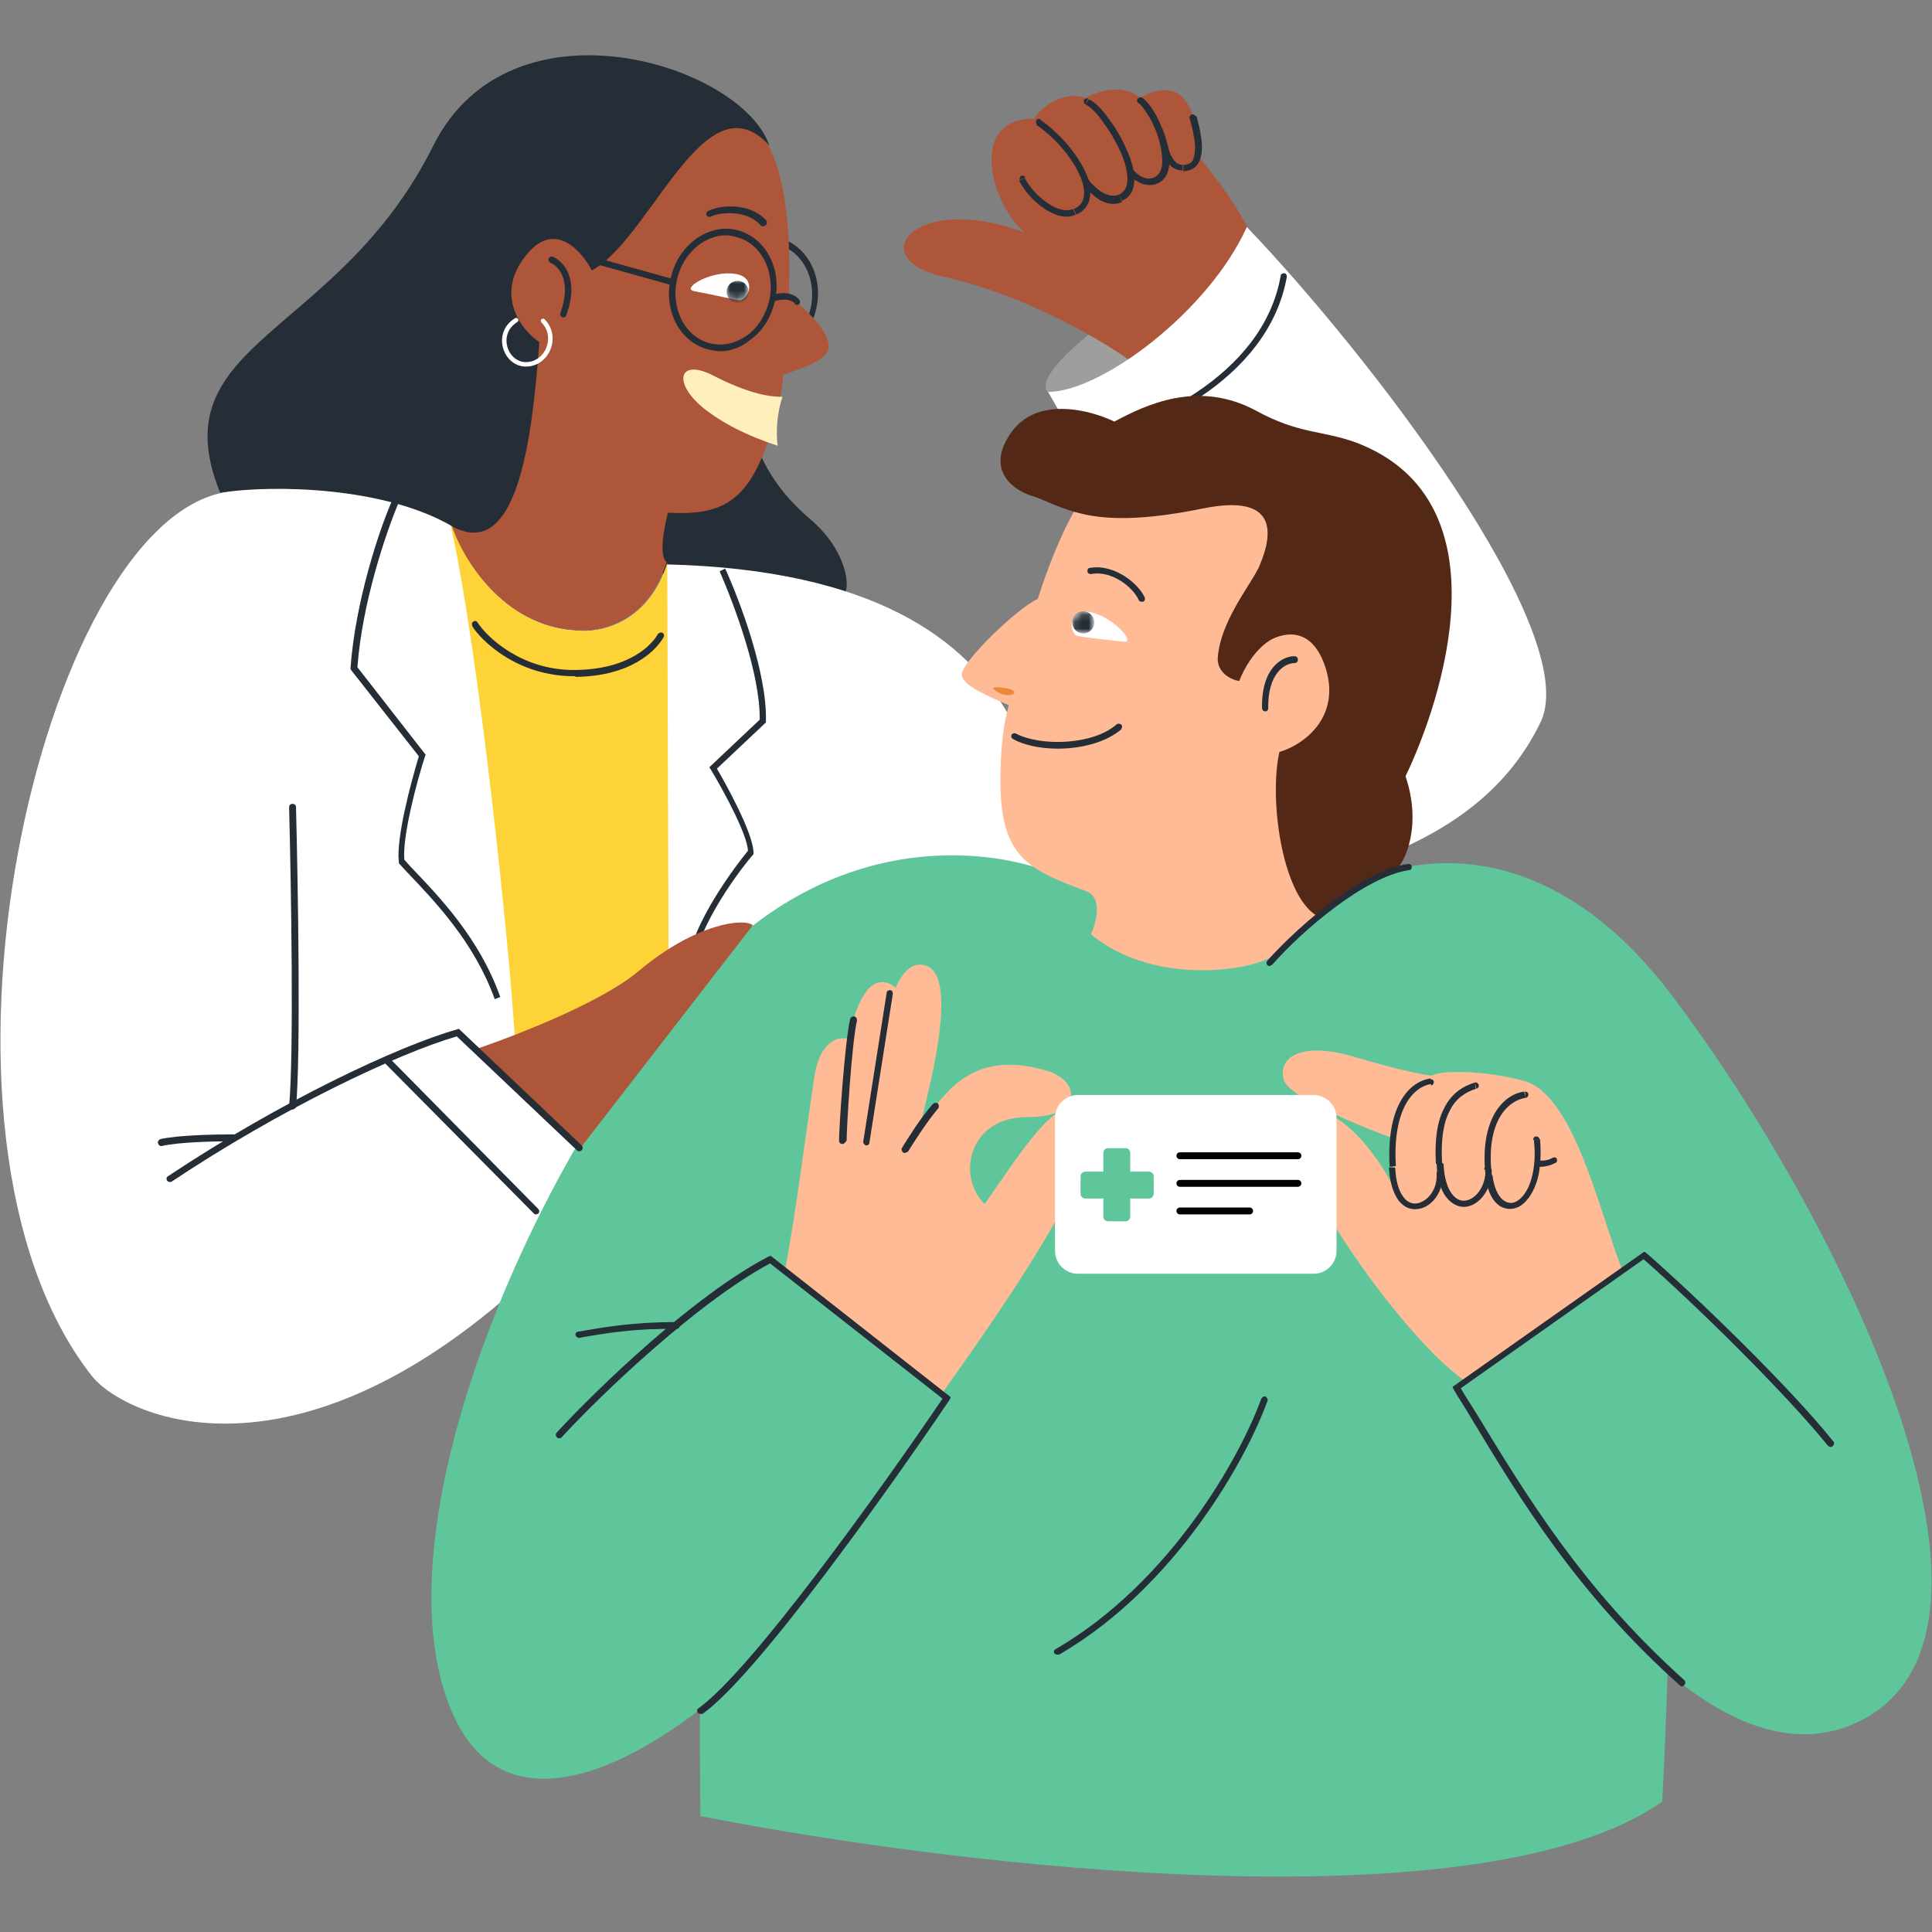 <svg xmlns="http://www.w3.org/2000/svg" id="Layer_1" x="0" y="0" version="1.1" viewBox="0 0 280 280"><rect x="0" y="0" width="280" height="280" fill="#808080" stroke="none"/><style>.st0{fill:#252d37}.st1{fill:#fff}.st2{fill:#ad563a}.st4{fill:#5fc69b}.st8{fill:#ffbb95}.st13{fill:#542816}</style><path d="M110.4 51.9c-.5 0-1-.1-1.5-.2-4.2-.9-6.8-5.5-5.7-10.3.5-2.3 1.7-4.3 3.5-5.6 1.8-1.3 3.9-1.8 5.9-1.4 4.2.9 6.8 5.5 5.7 10.3-.5 2.3-1.7 4.3-3.5 5.6a6.83 6.83 0 0 1-4.4 1.6zm.8-16.7c-1.4 0-2.7.5-3.9 1.4-1.6 1.2-2.7 3-3.2 5.1-.9 4.3 1.3 8.4 5 9.2 1.8.4 3.6-.1 5.2-1.2 1.6-1.2 2.7-3 3.2-5.1.9-4.3-1.3-8.4-5-9.2-.5-.2-.9-.2-1.3-.2zm6.3 40.1c-9.4-7.9-9-16.4-9.5-19L95.9 73.1l-1 9.9 27.6 2.8c.6-1 .2-6-5-10.5z" class="st0"/><path d="M96.7 81.8c-2.9 8.7-9.9 10-13.2 9.6-10.5-.6-16.3-10.2-18-15.2 0 0-.1 0-.1-.1-5.9-3.7-19.4-7-32.6-4.8-26.9 4.4-47.2 92.8-19.5 128.1 4.8 6.1 31.4 18.4 68.1-18.9l8.2-17.7 62.4-26.6c-.5-14.6 4.1-52.9-55.3-54.4z" class="st1"/><path d="M65.3 76c0 .2.1.2.1.1 0 0 0-.1-.1-.1z" class="st2"/><path d="M120.1 50.2c.1-2.1-3.5-5.8-5.8-7.1.4-9.1-.3-20.3-4.9-24.7-6.4-6.1-27.8-4.4-37.7-2.8 0 0-5.2 58.8-6.4 60.4 1.7 5 7.5 14.6 18 15.3 3.4.4 10.5-.9 13.3-9.8h.1s-1.6-.4.1-7.2c7.3.4 11.3-1.2 14.4-10 1.7-4.8 2.2-8.1 2.3-10 2.7-.9 6.6-2.1 6.6-4.1z" class="st2"/><path d="M96.7 81.6c-2.8 8.9-9.9 10.2-13.3 9.8-10.6-.7-16.4-10.5-18-15.4h-.1c4.2 19 8.6 62 9.3 74.3l22.3-9.6-.2-59.1z" style="fill:#fed337"/><path d="M101.5 263.2c0-8.6-.8-40.6 3.4-54.5l22.8-3.2 44.2-8.4 69 8.4c1.9 9.3.8 40.9 0 55.6-25.8 18.2-100.7 9.7-139.4 2.1z" class="st4"/><path d="M115.5 52.6c1-.5.2-1-1.5-.6-1.8.4-.4 1.4 1.5.6z" class="st2"/><path d="m81.6 36.935.243-.867 15.7 4.381-.242.867z" class="st0"/><path d="M112.7 64.6c-.3-2.3 0-5 .7-7.1-.9 0-3.8.1-9.9-3-5.1-2.7-6.1.9-1.6 4.6 2.6 2.1 6.2 4 10.8 5.5z" style="fill:#fff0bb"/><path d="M110.5 32.8c-.1 0-.3-.1-.3-.2-2-2.2-5.8-1.9-7.2-1.2-.2.1-.5 0-.6-.2-.1-.2 0-.5.2-.6 1.7-.9 6-1.3 8.4 1.3.2.2.2.5 0 .7-.2.2-.3.2-.5.2zm-6.1 18.1c-.5 0-1-.1-1.5-.2-4.2-.9-6.8-5.5-5.7-10.3.5-2.5 2-4.7 4-6 1.7-1.1 3.6-1.5 5.4-1.1 4.2.9 6.8 5.5 5.7 10.3-.5 2.3-1.7 4.3-3.5 5.6-1.3 1.1-2.8 1.7-4.4 1.7zm.8-16.8c-1.2 0-2.4.4-3.5 1.1-1.8 1.2-3.1 3.1-3.6 5.4-.9 4.3 1.3 8.4 5 9.2 1.8.4 3.6-.1 5.2-1.2 1.6-1.2 2.7-3 3.2-5.1.9-4.3-1.3-8.4-5-9.2-.4-.1-.9-.2-1.3-.2z" class="st0"/><path d="M107 43.5c-1.1-.2-4.7-1-6.4-1.3-2-.4 2.6-3.1 6-2.5 3.2.5 1.9 4 .4 3.8z" class="st1"/><defs><filter id="Adobe_OpacityMaskFilter_001_" width="3.3" height="3.3" x="105.3" y="40.6" filterUnits="userSpaceOnUse"><feColorMatrix values="1 0 0 0 0 0 1 0 0 0 0 0 1 0 0 0 0 0 1 0"/></filter></defs><mask id="mask0_928_19746_00000129903360849473396120000010931078523508155572_" width="3.3" height="3.3" x="105.3" y="40.6" maskUnits="userSpaceOnUse"><path d="M107 43.5c-1.1-.2-4.7-1-6.4-1.3-2-.4 2.6-3.1 6-2.5 3.2.5 1.9 4 .4 3.8z" style="fill:#fff;filter:url(#Adobe_OpacityMaskFilter_001_)"/></mask><circle cx="106.9" cy="42.3" r="1.6" class="st0" style="mask:url(#mask0_928_19746_00000129903360849473396120000010931078523508155572_)"/><path d="M107.8 135.2c20.1-16.6 42.2-11.2 49-6.5l36.5 1.3c8.3-5.9 29.8-11.3 49.1 14.4 24.2 32 53.8 92.4 26.8 105.2-21.6 10.2-46.5-26.9-56.4-45.3h-75.3c-19.8 36.1-59 69.4-71.3 45.3C51.8 221 82.6 156 107.8 135.2z" class="st4"/><path d="M128.4 142.4c-5.6-1.3-7.2 17.2-6.8 26h7.7c2-8.2 4.7-24.7-.9-26z" class="st8"/><path d="M42.4 160.8c-.3 0-.5-.2-.5-.5.7-7.5.3-31.6 0-43.3 0-.3.2-.5.5-.5s.5.2.5.5c.3 11.7.7 35.9 0 43.5-.1.1-.3.3-.5.3zm58-20.1h-.9c.2-5.6 5.9-13.7 8.9-17.4-.1-2.3-3.3-8.3-5.4-11.8l-.2-.3 7.3-6.9c.1-6.7-3.8-16.9-5.8-21.5l.8-.4c2.1 4.6 6.1 15.2 5.9 22.1v.2l-7.1 6.7c1 1.7 5.3 9.3 5.3 12.2v.2l-.1.1c-2.8 3.3-8.5 11.4-8.7 16.8z" class="st0"/><path d="M118.1 155.6c-1.1 7-2.8 20.6-4.3 28.3l22.7 18.1.2-.3c8-11.3 24.3-34.3 21-39.8-3.4-5.5-9.9 5.4-15 12.6-4.1-4-2.3-12.6 6.1-12.6 4.1 0 5.8-1.1 6.3-2.6.6-1.8-1.2-3.4-3-4-11.4-3.6-15.4 3.4-18.8 8.2 1-4.7 6.5-23.7 0-23.7-4.6 0-6.3 13.5-8 23.7.7-4.4 0-3.1 0-8.8-.1-5.5-6-6.1-7.2.9zm70.5 5.5c-6.6 2.2 13.2 31.5 23.5 38.9l23.1-15.7c-3.6-9.2-7.1-25.8-14.5-27.7-5.3-1.4-11.6-1.6-13.2-.7-.8-.1-4.1-.6-11.1-2.7-8.4-2.5-11.3.4-10.3 3.4.8 2.4 10.7 6.5 15.6 8.3l.4 7.5c-1.2-2.9-7.7-13.2-13.5-11.3z" class="st8"/><path d="M243.8 244.4c-.1 0-.2 0-.3-.1-15-13.4-23.1-26.9-30.3-38.8-.8-1.4-1.7-2.7-2.5-4.1l-.2-.4 27.8-19.6.3.2c6.9 6 20.6 19.2 27.1 27.3.2.2.1.5-.1.7-.2.2-.5.1-.7-.1-6.4-7.9-19.7-20.9-26.7-27l-26.5 18.7c.7 1.2 1.5 2.4 2.3 3.7 7.2 11.8 15.3 25.3 30.1 38.6.2.2.2.5 0 .7-.1.1-.2.2-.3.2z" class="st0"/><path d="M180.6 37.4c0 5.6-24.7 22.7-28.6 19.6-4.8-4 28.6-25.2 28.6-19.6z" style="fill:#9e9e9e"/><path d="M136.7 40.1c11.9 2.6 23.6 9.5 27.8 12.7 8.7-2.4 15-12.5 17.2-17.1-.2-3-5.8-10.5-8-13 .1-2.6-.3-6.2-2.2-8.5-1.5-1.9-4.9-1-6.2 0-2.8-2.3-6.6-.8-8 0-3.4-1.2-6.8 1.7-7.4 3-9.6-.1-6.4 12.2-1.4 16.5-16-6-23.5 3.8-11.8 6.4zM69.1 152l15 14.4 25-32.3c-1.2-1.1-8.3-.3-16.5 6.6-4.8 4.1-15.9 8.7-23.5 11.3z" class="st2"/><path d="M148.6 25.7c-.1-.2-.4-.3-.6-.2-.2.1-.3.4-.2.6l.8-.4zm7.2 4.9-.2-.4.2.4zm-5-13.3c-.2-.1-.5-.1-.6.1-.1.2-.1.5.1.6l.5-.7zm-3.1 8.9c.8 1.5 2.1 3 3.6 4s3.2 1.6 4.6.9l-.4-.8c-1 .4-2.3.1-3.7-.9-1.4-.9-2.6-2.3-3.3-3.6l-.8.4zm8.3 4.9c1.3-.6 1.9-1.6 2-2.8.1-1.2-.2-2.5-.9-3.8-1.3-2.6-3.8-5.4-6.4-7.2l-.5.8c2.5 1.7 4.9 4.4 6.1 6.9.6 1.2.9 2.4.8 3.3-.1.9-.5 1.6-1.5 2l.4.8z" class="st0"/><path d="M223.3 104.6c6.1-12.9-24.8-53.1-42.6-71.7-5.5 12.2-21.1 23.9-28.8 23.9l6.6 11.6-3.6 8 35.4 51.6c7.1-3.2 25-6.7 33-23.4z" class="st1"/><path d="M131.1 167.1c-.1 0-.2 0-.2-.1-.2-.1-.3-.4-.2-.6.8-1.3 2.7-4.4 4.5-6.4.2-.2.5-.2.7-.1.2.2.2.5.1.7-1.7 2-3.6 5-4.4 6.3-.2.1-.4.2-.5.2zm-5.5-1.1c-.3 0-.5-.3-.5-.5l3.4-21.6c0-.3.3-.4.5-.4.3 0 .4.3.4.5l-3.4 21.6c0 .2-.2.4-.4.4zm-41.7 27.9c-.2 0-.4-.2-.5-.4 0-.3.1-.5.4-.5 3.9-.7 8.2-1.4 14.2-1.4.3 0 .5.2.5.5s-.2.5-.5.5c-5.9-.1-10.2.6-14.1 1.3z" class="st0"/><path d="M101.5 248.4c-.1 0-.3-.1-.4-.2-.1-.2-.1-.5.1-.6 7.6-5.4 26.3-31.5 35.4-44.9l-25-19.6c-10.6 5.7-24.4 18.9-30.2 25.2-.2.2-.5.2-.7 0-.2-.2-.2-.5 0-.7 5.9-6.4 19.9-19.9 30.7-25.5l.3-.1 26.1 20.5-.2.4c-9 13.3-28 40-35.8 45.5h-.3zm51.7-8.6c-.2 0-.3-.1-.4-.2-.1-.2-.1-.5.2-.6 16.7-9.7 26.8-28 29.8-36.3.1-.2.4-.4.6-.3.2.1.4.4.3.6-3 8.4-13.3 27-30.2 36.8h-.3zm-81.5-95c-3-8.3-8.7-14.2-12.8-18.5l-1.1-1.2v-.2c-.4-3.4 1.7-11.3 2.9-15.3L50.8 97v-.2c.7-9.7 4.2-20.1 6-24.2l.9.4c-1.7 4.1-5.2 14.2-5.9 23.7l9.9 12.7-.1.2c-1.2 3.7-3.3 11.6-3 15l.9 1c4.2 4.4 10 10.4 13 18.9l-.8.3z" class="st0"/><path d="M111.5 21.1c-9.8-10.8-18 16.2-27.2 18.7l-5.8-1.4c.2 1.1.2 4.4-.4 12.1-1 12.6-3 31.2-12.7 25.7-9.7-5.6-25.5-6-33.5-4.8-8.9-22 17-22.4 30.9-50.3 11.2-22.4 44.8-11.7 48.7 0z" class="st0"/><path d="M76.4 36.8c4.2-5 8.1-.2 9.6 2.8-1.5 3.9-5 11.4-7.1 10.4-2.6-1.2-7.8-6.9-2.5-13.2z" class="st2"/><path d="M74.8 46.4c-3.1 1.9-1.6 6.3 1.3 6.4 3.2.1 4.9-4 2.6-6.3" style="fill:none;stroke:#fff;stroke-width:.651;stroke-linecap:round"/><path d="M81.7 46h-.2c-.2-.1-.4-.4-.3-.6 1.7-4.7-.2-6.8-1.4-7.3-.2-.1-.4-.4-.3-.6.1-.2.4-.4.6-.3 1.5.6 3.9 3.1 2 8.4-.1.3-.2.4-.4.4zm40.4 119.8c-.3 0-.5-.2-.5-.5 0-1.9.8-13.9 1.6-17.6.1-.3.3-.4.6-.4.3.1.4.3.4.6-.8 3.6-1.5 15.6-1.5 17.4-.2.3-.4.5-.6.5z" class="st0"/><path d="M163.7 65.2c-5.9 2.8-10.4 12.5-13.3 21.6-2.9 1.3-10.6 8.7-11 10.8-.3 1.6 3.8 3.3 6.8 4.6-.6 2.1-1.3 5.8-1.2 11.9.2 10.6 4.7 12.1 12.5 15.1 2.4.9 1.3 4.8.6 6.2 8.6 7.2 22.7 5.7 26.9 2.9l9.2-8.1L205.4 76c-10.1-5.4-32.6-15-41.7-10.8z" class="st8"/><path d="M153.3 108.5c-2.5 0-4.9-.5-6.5-1.4-.2-.1-.3-.4-.2-.6.1-.2.4-.3.6-.2 3.6 1.9 11.2 1.7 14.6-1.3.2-.2.5-.1.7 0 .2.2.1.5 0 .7-2.2 1.9-5.8 2.8-9.2 2.8zm12.1-21.3c-.2 0-.3-.1-.4-.3-.7-1.6-3.7-4.3-6.9-3.7-.2 0-.5-.1-.5-.4 0-.3.1-.5.4-.5 3.6-.6 7.1 2.4 7.9 4.3.1.2 0 .5-.2.6h-.3z" class="st0"/><path d="M156.3 92.2c1.1.2 4.8.6 6.5.8 2 .3-1.5-3.7-4.9-4.3-3.1-.5-3.1 3.2-1.6 3.5z" class="st1"/><defs><filter id="Adobe_OpacityMaskFilter_00000129196082774838595330000012159601579659097268_" width="3.3" height="3.3" x="155.3" y="88.6" filterUnits="userSpaceOnUse"><feColorMatrix values="1 0 0 0 0 0 1 0 0 0 0 0 1 0 0 0 0 0 1 0"/></filter></defs><mask id="mask1_928_19746_00000132786877948514110560000017617975878407809958_" width="3.3" height="3.3" x="155.3" y="88.6" maskUnits="userSpaceOnUse"><path d="M156.3 92.2c1.1.2 4.8.6 6.5.8 2 .3-1.5-3.7-4.9-4.3-3.1-.5-3.1 3.2-1.6 3.5z" style="fill:#fff;filter:url(#Adobe_OpacityMaskFilter_00000129196082774838595330000012159601579659097268_)"/></mask><circle cx="157" cy="90.2" r="1.6" class="st0" style="mask:url(#mask1_928_19746_00000132786877948514110560000017617975878407809958_)"/><path d="M69.2 90.2c-.1-.2-.4-.3-.6-.1-.2.1-.3.4-.1.6l.7-.5zm27 2.1c.1-.2 0-.5-.2-.6-.2-.1-.5 0-.6.2l.8.4zm-27.8-1.6c1.3 2.1 6.6 7.4 15 7.3v-.9c-8 .1-13-5-14.2-6.9l-.8.5zm15 7.4c8.3-.1 11.8-4 12.8-5.8l-.8-.5c-.8 1.5-4 5.2-12 5.3v1zm32.1-53.9c-.1 0-.3-.1-.3-.2-.7-.8-2-.6-2.8-.4-.2.1-.5-.1-.6-.3-.1-.2.1-.5.3-.6.6-.2 2.6-.6 3.7.7.2.2.2.5 0 .7-.1 0-.2.1-.3.1zM23.4 166.1c-.2 0-.4-.1-.5-.4-.1-.2.1-.5.3-.6 2.6-.6 8.1-.7 10.6-.7.3 0 .5.2.5.5s-.2.4-.5.5c-2.5 0-7.9.1-10.4.7.1 0 .1 0 0 0z" class="st0"/><path d="M24.6 171.3c-.2 0-.3-.1-.4-.2-.1-.2-.1-.5.1-.6 16.2-10.8 33.4-18.9 41.9-21.3l.3-.1L84.3 166c.2.2.2.5 0 .7-.2.2-.5.2-.7 0l-17.4-16.5c-8.6 2.5-25.5 10.5-41.4 21.1h-.2zM156.7 64.8c-.2 0-.4-.2-.5-.4-.1-.3.1-.5.4-.5 8.9-1.8 26.4-9.1 29-23.9 0-.3.3-.4.5-.4.3 0 .4.3.4.5-2.7 15.3-20.6 22.8-29.8 24.7.1 0 0 0 0 0z" class="st0"/><path d="M174.3 73.7C159 76.8 155.1 74 150 72c-2.8-.7-7.3-3.6-3.6-9.1 3.7-5.6 11.6-3.5 15.1-1.8 4.5-2.4 12.1-6.1 20.5-1.6 6.4 3.5 9.6 2.8 14.7 4.7 21.9 8.5 12.2 37.5 7 48.3 2.4 7.1 0 12.6-1.7 13.9-2.1-.2-7.7 4.6-11 6.4-5.8-3.1-7.6-20.7-4.8-26.1l.6-4.1c-7.5 0-7.8-13.1-4.8-19.4 1.4-3 5.5-12.2-7.7-9.5z" class="st13"/><path d="M191.8 95.9c-2.8-6.9-8.7-3.2-11.4-.5.2 4.7 1.2 14.1 3.9 13.8 3.2-.3 10.9-4.6 7.5-13.3z" class="st8"/><path d="M183.4 103.1c-.3 0-.5-.2-.5-.5-.1-5.9 3-7.5 4.7-7.5.3 0 .5.2.5.5s-.2.5-.5.5c-1.4 0-3.9 1.5-3.8 6.6 0 .2-.2.4-.4.4zm.6 36.9c-.1 0-.2 0-.3-.1-.2-.2-.2-.5 0-.7 2.9-3.3 12.8-12.9 20.4-14 .2 0 .5.1.5.4s-.1.5-.4.5c-6.5 1-15.6 8.9-19.8 13.7-.2.1-.3.2-.4.2z" class="st0"/><path d="M176.5 95.2c.4-5 4.4-10 5.8-12.7l4.4 9.4c-3.9.3-6.3 4.7-7.1 6.8-1.8-.3-3.3-1.7-3.1-3.5z" class="st13"/><path d="M223.3 169.1h-.5c-.3 0-.4-.3-.4-.5 0-.3.3-.4.5-.4.3 0 1.3.1 2.1-.4.2-.1.5-.1.6.1.1.2.1.5-.1.6-.7.4-1.6.6-2.2.6z" class="st0"/><path d="M113.2 52.4c.6-.3 2-.7 3.1-.3" style="fill:none;stroke:#ad563a;stroke-width:.326;stroke-linecap:round"/><path d="M144.3 100.1c-1-.6.3-.6 1.8-.3 2.3.6-.2 1.6-1.8.3z" style="fill:#eb8839"/><path d="M207.4 157.3c.3 0 .4-.3.4-.5 0-.3-.3-.4-.5-.4l.1.9zm-5.6 11.9h-.5.5zm7.4.6c0-.3-.2-.4-.5-.4s-.5.2-.4.5l.9-.1zm-1.9-13.5c-3.3.5-6.4 4.3-5.9 12.8l.9-.1c-.5-8.4 2.6-11.5 5.1-11.9l-.1-.8zm-6 12.9c.1 2.3.7 3.8 1.4 4.8.8 1 1.8 1.4 2.9 1.2 2-.3 3.7-2.6 3.5-5.4l-.9.1c.2 2.5-1.3 4.2-2.8 4.5-.7.1-1.4-.1-2-.9-.6-.8-1.1-2.1-1.2-4.3h-.9zm19.8-10.1c.3 0 .4-.3.4-.5 0-.3-.3-.4-.5-.4l.1.9zm-5.3 11.3.5-.1-.5.1zm7.3-5.3c0-.3-.3-.4-.5-.4-.3 0-.4.3-.4.5l.9-.1zm-2.2-6.9c-3.1.4-6.5 4.1-5.6 12.2l.9-.1c-.9-7.9 2.4-10.8 4.9-11.2l-.2-.9zm-5.6 12.2c.2 1.9.8 3.3 1.7 4.1.9.8 2.1.9 3.1.4s1.9-1.7 2.5-3.3c.6-1.6.8-3.8.6-6.5l-.9.1c.3 2.6 0 4.6-.5 6.1s-1.3 2.4-2 2.8c-.7.4-1.4.3-2.1-.3-.6-.6-1.2-1.7-1.4-3.5l-1 .1z" class="st0"/><path d="M214 157.8c.2-.1.4-.3.3-.6-.1-.2-.3-.4-.6-.3l.3.9zm-5.4 10.8h.5-.5zm7.5.9c0-.3-.2-.5-.5-.5s-.5.2-.5.5h1zm-2.4-12.6c-1.9.6-3.4 1.7-4.4 3.7-1 1.9-1.4 4.5-1.2 8.1l.9-.1c-.2-3.5.2-5.9 1.1-7.6.8-1.7 2.2-2.7 3.8-3.2l-.2-.9zm-5.5 11.7c.1 2.2.6 3.9 1.4 4.9.8 1 1.8 1.5 2.8 1.4 2-.2 3.8-2.5 3.8-5.4h-.9c0 2.6-1.5 4.3-2.9 4.5-.7.1-1.4-.2-2-1-.6-.8-1.1-2.2-1.2-4.4h-1zM157.7 14.3c-.2-.1-.5 0-.6.2-.1.2 0 .5.2.6l.4-.8zm4.7 14.3.2.4-.2-.4zm-4.7-2.7c-.1-.2-.4-.3-.6-.2-.2.1-.3.4-.2.6l.8-.4zm-.4-10.8c.7.4 1.6 1.2 2.5 2.5.9 1.2 1.8 2.7 2.5 4.2s1.1 3 1.1 4.1c0 1.2-.4 1.9-1.2 2.3l.4.9c1.3-.5 1.8-1.8 1.8-3.1 0-1.4-.5-3-1.2-4.5-.7-1.6-1.6-3.1-2.6-4.4-.9-1.3-1.9-2.3-2.8-2.7l-.5.7zm4.9 13.1c-1 .4-2.1 0-3-.7-.4-.3-.8-.7-1.1-1-.1-.2-.2-.3-.3-.4 0-.1-.1-.1-.1-.1l-.8.4c.1.2.3.5.6.9s.7.8 1.2 1.2c1 .8 2.4 1.4 3.9.8l-.4-1.1z" class="st0"/><path d="M165.6 14.2c-.2-.2-.5-.1-.7.1-.2.2-.1.5.1.7l.6-.8zm1.6 12.1-.1-.4.1.4zm-3-1.8c-.1-.2-.3-.4-.6-.3-.2.1-.4.3-.3.6l.9-.3zm.8-9.6c.5.4 1.1 1.3 1.7 2.3.6 1.1 1.1 2.3 1.4 3.6.3 1.2.4 2.4.3 3.3-.2.9-.6 1.4-1.3 1.7l.3.9c1.2-.3 1.8-1.3 2-2.4.2-1.1.1-2.4-.3-3.7-.3-1.3-.9-2.6-1.5-3.8-.6-1.1-1.3-2.1-2-2.6l-.6.7zm2.1 10.9c-.7.2-1.4 0-2-.4-.3-.2-.5-.4-.7-.6-.1-.1-.1-.2-.2-.2v-.1l-.9.2c0 .1.1.3.2.4.1.1.2.2.3.4.2.2.5.5.9.7.7.5 1.7.8 2.8.5l-.4-.9z" class="st0"/><path d="M173.3 16.9c-.1-.2-.3-.4-.6-.3-.2.1-.4.3-.3.6l.9-.3zm-4.2 4c0-.3-.3-.4-.5-.4-.3 0-.4.3-.4.5l.9-.1zm3.3-3.8c.2.7.7 2.5.8 4.1 0 .8-.1 1.5-.3 2-.2.4-.7.7-1.4.7v.9c1.1 0 1.8-.5 2.2-1.2.4-.7.5-1.6.5-2.5-.1-1.7-.6-3.6-.8-4.3l-1 .3zm-1 6.8c-.8 0-1.3-.6-1.7-1.4-.2-.4-.3-.8-.4-1.1 0-.1-.1-.3-.1-.4v-.1l-.5.1-.5.1v.1c0 .1.1.2.1.4.1.3.2.8.5 1.2.4.9 1.2 1.9 2.6 1.9v-.8zM77.7 176c-.1 0-.2 0-.3-.1l-21.5-21.7c-.2-.2-.2-.5 0-.7.2-.2.5-.2.7 0L78 175.2c.2.2.2.5 0 .7-.1 0-.2.1-.3.1z" class="st0"/><path d="M156.2 158.7h34.2c1.8 0 3.3 1.5 3.3 3.3v19.3c0 1.8-1.5 3.3-3.3 3.3h-34.2c-1.8 0-3.3-1.5-3.3-3.3V162c0-1.8 1.5-3.3 3.3-3.3z" class="st1"/><path d="M157.3 169.8h9.2c.4 0 .7.3.7.7v2.5c0 .4-.3.7-.7.7h-9.2c-.4 0-.7-.3-.7-.7v-2.5c0-.4.3-.7.7-.7z" class="st4"/><path d="M163.8 167.1v9.2c0 .4-.3.7-.7.7h-2.5c-.4 0-.7-.3-.7-.7v-9.2c0-.4.3-.7.7-.7h2.5c.4 0 .7.3.7.7z" class="st4"/><path d="M171 167.5h17.1m-17.1 4h17.1m-17.1 4h10.1" style="fill:none;stroke:#000;stroke-linecap:round"/></svg>